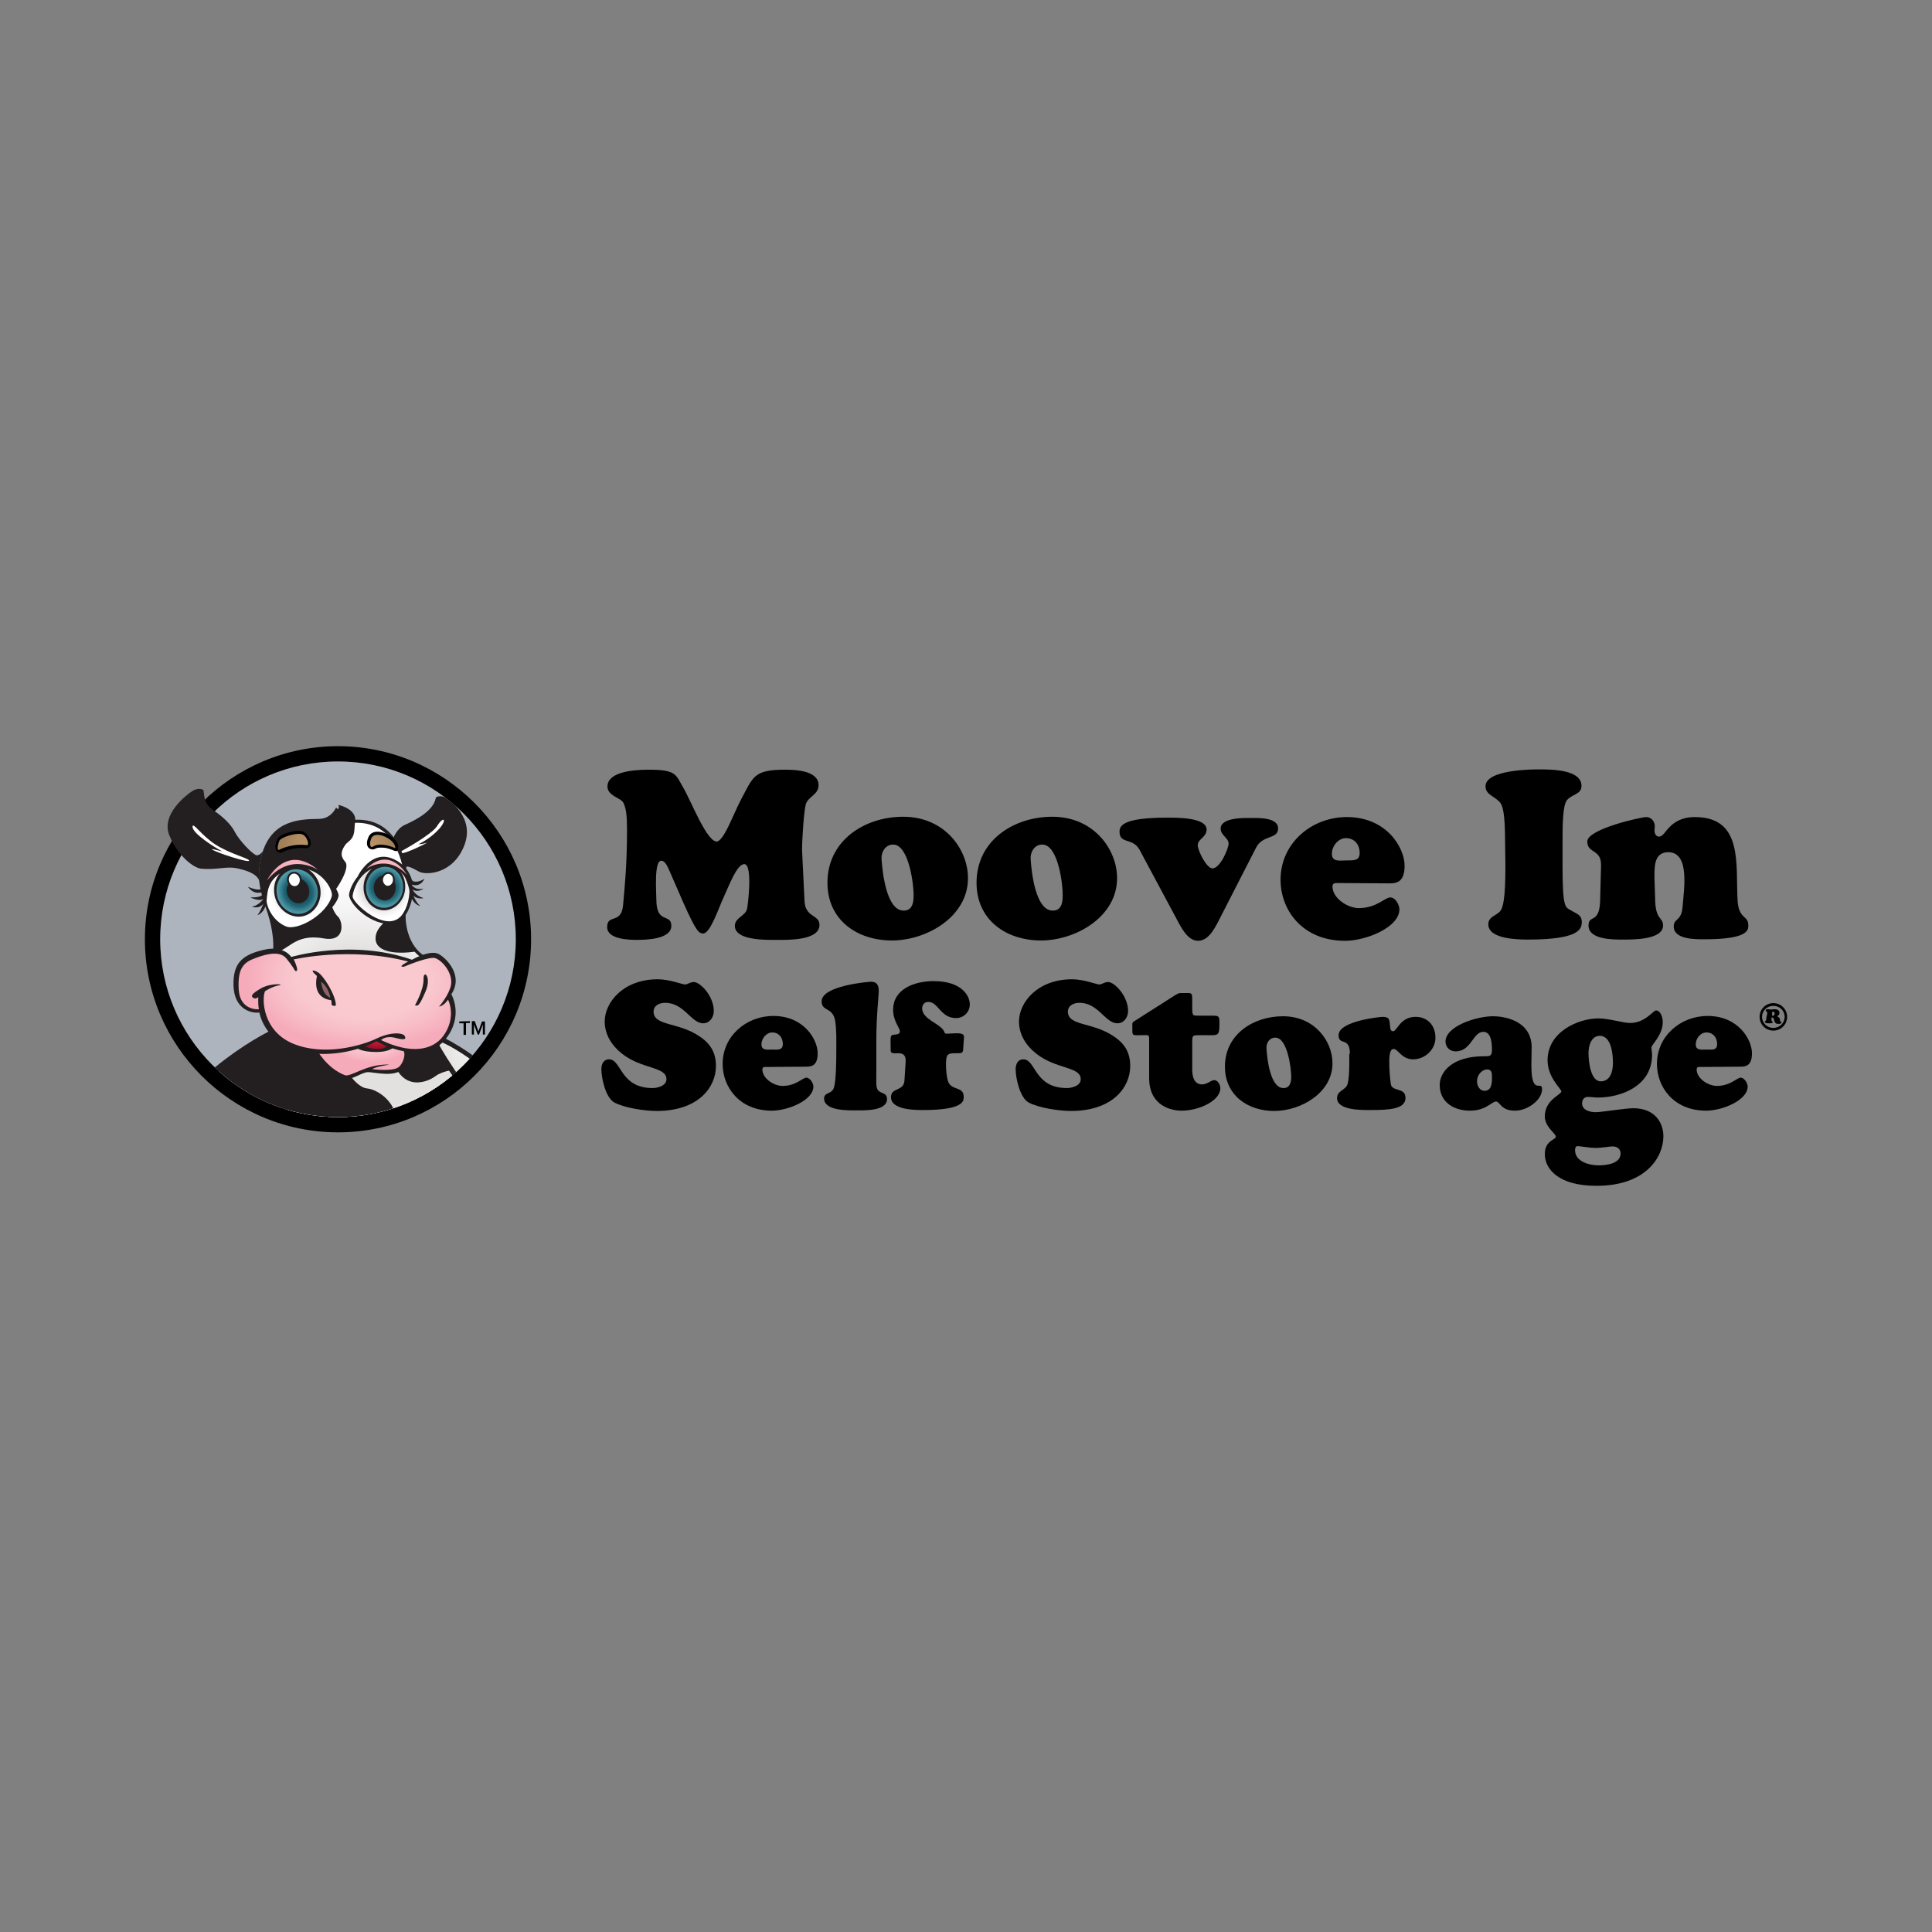 <?xml version="1.0" encoding="utf-8"?>
<!-- Generator: Adobe Illustrator 17.0.0, SVG Export Plug-In . SVG Version: 6.00 Build 0)  -->
<!DOCTYPE svg PUBLIC "-//W3C//DTD SVG 1.1//EN" "http://www.w3.org/Graphics/SVG/1.1/DTD/svg11.dtd">
<svg version="1.1" id="Layer_1" xmlns="http://www.w3.org/2000/svg" xmlns:xlink="http://www.w3.org/1999/xlink" x="0px" y="0px"
	 width="200px" height="200px" viewBox="0 0 200 200" enable-background="new 0 0 200 200" xml:space="preserve">

<rect x="0" y="0" width="200" height="200" fill="#808080" stroke="none"/>

<g>
	<g>
		<g>
			<g>
				<path d="M69.305,90.148c-0.158-0.316-0.411-1.044-0.854-1.044c-0.759,0-0.506,3.226-0.506,4.017c0,2.593,1.55,1.392,1.55,2.72
					c0,1.392-2.593,1.455-3.574,1.455c-0.854,0-3.068-0.063-3.068-1.328c0-1.392,1.455-0.253,1.645-2.246
					c0.19-2.056,0.411-4.333,0.411-7.844c0-1.455-0.095-2.214-0.38-2.783c-0.253-0.506-1.645-0.696-1.645-1.676
					c0-1.392,2.277-1.74,4.238-1.74c2.847,0,2.815,0.474,3.542,1.74c0.854,1.423,2.372,5.44,3.447,5.693
					c0.759,0.158,1.771-2.783,2.625-4.396c1.233-2.277,1.265-3.036,4.491-3.036c1.075,0,3.511,0.063,3.511,1.613
					c0,0.98-1.107,1.17-1.328,1.993c-0.19,0.696-0.38,3.574-0.38,4.649c0,0.38,0.158,3.036,0.253,5.313
					c0.063,1.771,1.55,1.392,1.55,2.499c0,1.645-3.353,1.55-4.428,1.55c-1.012,0-4.333,0.095-4.333-1.455
					c0-0.854,1.107-1.012,1.265-1.771c0.095-0.411,0.601-4.618-0.285-4.618c-0.759,0-1.55,2.151-2.119,3.384
					c-0.538,1.139-1.423,3.89-2.182,3.795c-0.38-0.063-0.601,0-2.056-3.289L69.305,90.148z"/>
				<path d="M85.657,91.381c0-4.365,3.827-6.832,7.844-6.832c4.27,0,6.705,3.353,6.705,6.357c0,4.017-4.301,6.452-7.875,6.452
					C88.725,97.359,85.657,95.24,85.657,91.381z M92.457,87.428c-0.791,0-1.233,0.759-1.202,1.455
					c0.095,1.55,0.538,5.282,2.214,5.377c0.917,0.063,1.107-0.727,1.107-1.518C94.607,91.666,94.101,87.428,92.457,87.428z"/>
				<path d="M101.091,91.381c0-4.365,3.827-6.832,7.844-6.832c4.27,0,6.705,3.353,6.705,6.357c0,4.017-4.301,6.452-7.875,6.452
					C104.159,97.359,101.091,95.24,101.091,91.381z M107.891,87.428c-0.791,0-1.233,0.759-1.202,1.455
					c0.095,1.55,0.538,5.282,2.214,5.377c0.917,0.063,1.107-0.727,1.107-1.518C110.042,91.666,109.567,87.428,107.891,87.428z"/>
				<path d="M117.98,87.997c-0.696-1.328-2.087-0.569-2.087-1.898c0-0.601,0.316-1.455,4.902-1.455c0.854,0,4.112-0.063,4.112,1.233
					c0,0.791-0.917,0.98-0.917,1.613c0,0.569,0.917,2.404,1.518,2.404c0.822,0,1.676-2.087,1.676-2.562
					c0-0.601-0.822-0.854-0.822-1.55c0-1.233,2.688-1.107,3.416-1.107c0.696,0,2.53,0,2.53,1.075c0,1.17-1.581,0.633-2.277,1.993
					l-3.985,7.78c-0.791,1.55-1.455,1.866-2.024,1.866c-0.949,0-1.55-1.044-1.961-1.771L117.98,87.997z"/>
				<path d="M138.602,91.413c-0.285,0-0.664-0.063-0.664,0.348c0,1.233,1.581,2.246,2.72,2.246c1.834,0,2.72-1.107,3.258-1.107
					c0.538,0,0.949,0.759,0.949,1.233c0,1.866-3.447,3.258-5.63,3.258c-4.396,0-6.673-3.163-6.673-6.326
					c0-3.764,3.194-6.484,6.863-6.484c4.143,0,5.978,3.194,5.978,5.029c0,1.613-0.727,1.834-1.518,1.834L138.602,91.413
					L138.602,91.413z M140.753,88.313c0-0.886-0.538-1.55-1.423-1.55c-0.791,0-1.455,0.822-1.455,1.613
					c0,0.886,0.822,0.696,1.455,0.696C139.962,89.041,140.753,89.199,140.753,88.313z"/>
				<path d="M155.807,87.238c0-3.1-0.253-3.795-0.506-4.143c-0.569-0.696-1.518-0.791-1.518-1.708c0-1.74,4.966-1.74,5.472-1.74
					c1.455,0,4.46,0.032,4.46,1.708c0,0.886-0.917,0.822-1.487,1.455c-0.474,0.538-0.474,2.72-0.474,4.428v2.404
					c0,4.333,0.285,4.238,0.791,4.554c0.601,0.38,1.202,0.474,1.202,1.233c0,0.727-0.221,1.834-5.567,1.834
					c-1.012,0-4.112-0.032-4.112-1.581c0-0.791,0.822-0.886,1.233-1.36c0.285-0.348,0.538-1.233,0.538-4.649L155.807,87.238
					L155.807,87.238z"/>
				<path d="M171.337,92.931c0,2.372,0.822,1.961,0.822,2.878c0,1.518-3.258,1.455-4.238,1.455c-0.98,0-3.479,0-3.479-1.455
					c0-1.17,1.107-0.127,1.202-2.499l0.095-3.669c0.063-1.803-1.423-1.233-1.423-2.53c0-1.297,5.598-2.53,6.104-2.53
					c0.538,0,0.886,0.474,0.886,0.949c0,0.158-0.032,0.285-0.032,0.443c0,0.285,0.127,0.633,0.474,0.633
					c0.38,0,0.601-0.506,1.107-1.012c0.474-0.474,1.233-1.012,2.593-1.012c5.06,0,4.207,4.966,4.428,8.666
					c0.127,1.929,1.107,1.487,1.107,2.53c0,0.443,0.095,1.455-4.491,1.455c-0.886,0-3.226,0.063-3.226-1.328
					c0-0.886,0.791-0.474,0.917-2.056c0.127-1.74,0.791-5.63-1.487-5.63c-1.55,0-1.423,1.676-1.423,2.783L171.337,92.931
					L171.337,92.931z"/>
			</g>
			<g>
				<g>
					<g>
						<path d="M62.6,105.74c0-1.929,1.866-4.365,5.503-4.365c1.202,0,2.53,0.538,2.815,0.538c0.253,0,0.506-0.253,0.917-0.253
							c0.633,0,2.056,1.423,2.056,3.005c0,0.633-0.411,1.265-1.107,1.265c-1.233,0-1.961-2.119-3.922-2.119
							c-0.569,0-1.202,0.253-1.202,0.917c0,1.487,2.562,1.075,4.713,2.53c1.17,0.759,1.74,1.708,1.74,3.1
							c0,2.182-1.803,4.649-6.136,4.649c-1.233,0-3.353-0.316-4.396-0.886c-0.886-0.506-1.328-2.499-1.328-3.447
							c0-0.506,0.221-1.012,0.791-1.012c1.328,0,1.107,2.973,4.523,2.973c0.411,0,1.423-0.19,1.423-0.917
							c0-1.328-2.562-1.012-4.618-2.657C63.327,108.239,62.6,107.1,62.6,105.74z"/>
						<path d="M79.426,110.453c-0.19,0-0.506-0.063-0.506,0.253c0,0.949,1.202,1.708,2.087,1.708c1.392,0,2.087-0.854,2.467-0.854
							s0.727,0.569,0.727,0.917c0,1.423-2.625,2.499-4.301,2.499c-3.353,0-5.092-2.435-5.092-4.839c0-2.878,2.435-4.966,5.25-4.966
							c3.163,0,4.586,2.435,4.586,3.859c0,1.233-0.569,1.392-1.17,1.392L79.426,110.453L79.426,110.453z M81.039,108.081
							c0-0.664-0.411-1.202-1.107-1.202c-0.601,0-1.107,0.633-1.107,1.233c0,0.664,0.633,0.538,1.107,0.538
							C80.438,108.65,81.039,108.777,81.039,108.081z"/>
						<path d="M90.717,111.402c0,0.348-0.032,0.949,0.063,1.233c0.19,0.664,1.044,0.348,1.044,1.139c0,1.233-2.277,1.17-3.068,1.17
							c-0.854,0-3.447,0.095-3.447-1.233c0-0.664,0.791-0.411,1.012-1.107c0.253-0.759,0.253-3.1,0.253-4.017
							c0-0.727,0.032-2.119-0.127-2.973c-0.285-1.392-1.392-0.886-1.392-1.961c0-1.613,4.839-2.024,5.124-2.024
							c0.633,0,0.791,0.411,0.791,0.98c0,0.443-0.253,2.467-0.253,5.155L90.717,111.402L90.717,111.402z"/>
						<path d="M93.753,109.915c0.032-0.569-0.158-0.886-0.759-0.886c-0.221,0-0.791,0.095-0.791-0.253
							c0-1.487-0.127-1.645,0.443-1.676c0.221-0.032,0.506-0.032,0.506-0.348c0-0.348-0.696-1.044-0.696-2.214
							c0-2.214,2.309-2.973,4.175-2.973c3.036,0,3.764,1.613,3.764,2.404c0,0.791-0.633,1.423-1.423,1.423
							c-1.613,0-1.834-1.676-2.878-1.676c-0.38,0-0.633,0.285-0.633,0.664c0,1.17,1.929,1.581,2.277,2.404
							c0.063,0.158,0.063,0.221,0.253,0.221c0.791,0,1.834-0.221,1.803,0.348l-0.095,1.36c-0.032,0.285-0.221,0.316-0.474,0.316
							c-1.107,0-1.297-0.032-1.297,1.202c0,0.538,0.063,1.17,0.19,1.645c0.348,1.107,1.645,0.506,1.645,1.676
							c0,0.443-0.032,1.36-4.238,1.36c-0.886,0-3.289-0.032-3.289-1.328c0-1.044,1.297-0.569,1.392-1.708L93.753,109.915z"/>
					</g>
					<g>
						<path d="M105.487,105.74c0-1.929,1.866-4.365,5.503-4.365c1.202,0,2.53,0.538,2.815,0.538c0.253,0,0.506-0.253,0.917-0.253
							c0.633,0,2.056,1.423,2.056,3.005c0,0.633-0.411,1.265-1.107,1.265c-1.265,0-1.961-2.119-3.922-2.119
							c-0.569,0-1.202,0.253-1.202,0.917c0,1.487,2.562,1.075,4.713,2.53c1.17,0.759,1.74,1.708,1.74,3.1
							c0,2.182-1.803,4.649-6.136,4.649c-1.233,0-3.353-0.316-4.396-0.886c-0.886-0.506-1.328-2.499-1.328-3.447
							c0-0.506,0.221-1.012,0.791-1.012c1.328,0,1.107,2.973,4.523,2.973c0.411,0,1.423-0.19,1.423-0.917
							c0-1.328-2.562-1.012-4.618-2.657C106.215,108.239,105.487,107.1,105.487,105.74z"/>
						<path d="M123.42,110.706c0,1.233,0.506,1.55,1.012,1.55c0.569,0,0.917-0.443,1.265-0.443c0.38,0,0.633,0.506,0.633,0.854
							c0,1.233-2.119,2.309-4.017,2.309c-0.949,0-3.353-0.411-3.353-3.384v-3.859c0-0.348,0-0.474-0.095-0.538
							s-0.285-0.032-0.727-0.032c-0.474,0-0.727,0.032-0.822-0.063c-0.127-0.127-0.095-0.316-0.095-0.759
							c0-0.253-0.063-0.474,0.158-0.601l4.27-2.72c0.443-0.253,0.411-0.221,0.98-0.221c0.759,0,0.791-0.063,0.791,0.791
							c0,0.569-0.032,1.17,0.063,1.392c0.063,0.158,0.19,0.158,0.664,0.158h1.297c0.791,0,0.791,0.063,0.791,0.886
							c0,1.075-0.127,1.139-0.854,1.139h-1.265c-0.664,0-0.696,0.032-0.696,0.696V110.706L123.42,110.706z"/>
						<path d="M126.805,110.421c0-3.353,2.941-5.219,6.009-5.219c3.258,0,5.124,2.562,5.124,4.871c0,3.068-3.289,4.934-6.041,4.934
							C129.145,115.007,126.805,113.363,126.805,110.421z M132.023,107.417c-0.633,0-0.949,0.569-0.917,1.107
							c0.063,1.17,0.411,4.048,1.708,4.112c0.696,0.032,0.854-0.569,0.854-1.17C133.668,110.643,133.288,107.417,132.023,107.417z"
							/>
						<path d="M139.74,109.093c0-1.834-1.17-0.791-1.17-1.929c0-1.487,4.365-1.898,4.523-1.898c0.696,0,0.727,0.19,0.791,0.822
							c0.032,0.221,0,0.664,0.316,0.664c0.443,0,0.727-1.487,2.34-1.487c1.265,0,2.056,0.917,2.056,2.151s-1.075,2.246-2.309,2.246
							c-1.202,0-1.55-1.075-2.024-1.075c-0.506,0-0.443,1.233-0.443,1.581c0,0.569,0.063,1.36,0.158,2.056
							c0.127,0.822,1.518,0.316,1.518,1.423c0,1.17-1.645,1.265-3.7,1.265c-0.854,0-3.384,0.032-3.384-1.233
							c0-0.791,0.854-0.791,1.075-1.423c0.158-0.474,0.19-1.518,0.19-2.056v-1.107H139.74z"/>
						<path d="M158.527,110.263c0,3.289,1.107,1.487,1.107,2.499c0,1.075-1.455,2.214-2.815,2.214c-1.487,0-1.518-0.949-1.961-0.949
							c-0.221,0-0.474,0.253-0.886,0.474c-0.411,0.253-0.98,0.474-1.834,0.474c-1.55,0-3.1-0.822-3.1-2.657
							c0-1.328,1.265-2.973,4.554-2.973c0.569,0,0.854,0.032,0.854-0.633c0-0.601-0.032-1.898-0.886-1.898
							c-1.107,0-1.233,2.024-2.878,2.024c-0.601,0-1.044-0.443-1.044-1.012c0-1.581,3.163-2.625,4.934-2.625
							c1.075,0,3.985,0.411,3.985,3.226L158.527,110.263L158.527,110.263z M152.898,111.908c0,0.474,0.253,1.012,0.791,1.012
							c0.696,0,0.759-0.759,0.759-1.328c0-0.411,0.032-0.886-0.506-0.886C153.34,110.738,152.898,111.339,152.898,111.908z"/>
						<path d="M176.144,110.453c-0.221,0-0.506-0.063-0.506,0.253c0,0.949,1.202,1.708,2.087,1.708c1.392,0,2.087-0.854,2.467-0.854
							c0.38,0,0.727,0.569,0.727,0.917c0,1.423-2.625,2.499-4.301,2.499c-3.353,0-5.092-2.435-5.092-4.839
							c0-2.878,2.435-4.966,5.25-4.966c3.163,0,4.586,2.435,4.586,3.859c0,1.233-0.569,1.392-1.17,1.392L176.144,110.453
							L176.144,110.453z M177.757,108.081c0-0.664-0.411-1.202-1.107-1.202c-0.633,0-1.107,0.633-1.107,1.233
							c0,0.664,0.633,0.538,1.107,0.538C177.188,108.65,177.757,108.777,177.757,108.081z"/>
					</g>
				</g>
				<g>
					<path d="M165.264,122.756c-3.89,0-5.345-1.708-5.345-3.289c0-1.423,1.139-1.455,1.139-1.803c0-0.316-1.139-1.012-1.139-2.087
						c0-1.74,1.708-2.246,1.708-2.593c0-0.285-1.423-1.423-1.423-3.226c0-2.941,3.163-4.333,5.282-4.333
						c1.075,0,2.53,0.474,3.258,0.474c1.581,0,2.372-1.297,2.688-1.297c0.474,0,0.696,0.727,0.696,1.202
						c0,1.36-1.17,2.34-1.17,2.625c0,0.253,0.063,0.506,0.063,0.759c0,3.289-3.289,4.428-5.598,4.428
						c-0.348,0-0.696-0.063-1.075-0.063c-0.348,0-0.569,0.285-0.569,0.664c0,0.759,0.917,0.917,1.392,0.917
						c0.633,0,3.068-0.411,3.922-0.411c2.182,0,3.1,1.455,3.1,2.91C172.191,119.783,170.388,122.756,165.264,122.756z
						 M165.486,120.637c0.696,0,2.277-0.127,2.277-1.233c0-0.506-0.411-0.727-0.822-0.727c-0.316,0-1.139,0.158-1.803,0.158
						c-0.474,0-1.613-0.19-1.834-0.19c-0.19,0-0.253,0.221-0.253,0.38C163.019,120.321,164.663,120.637,165.486,120.637z
						 M165.612,107.227c-0.822,0-1.17,0.917-1.17,1.771c0,0.917,0.221,2.941,1.265,2.941c0.949,0,1.265-0.949,1.265-1.898
						C166.972,109.061,166.782,107.227,165.612,107.227z"/>
				</g>
			</g>
		</g>
		<g>
			<g>
				<circle fill="#AEB4BE" cx="34.989" cy="97.233" r="18.85"/>
				<path d="M34.989,117.221C23.951,117.221,15,108.239,15,97.233s8.982-19.989,19.989-19.989s19.989,8.982,19.989,19.989
					S46.027,117.221,34.989,117.221z M34.989,78.825c-10.153,0-18.407,8.255-18.407,18.407s8.255,18.407,18.407,18.407
					s18.407-8.255,18.407-18.407S45.141,78.825,34.989,78.825z"/>
			</g>
			<path fill="#231F20" d="M27.272,88.06c0,0-0.38,0.538-0.727,0.474c-0.348-0.063-1.74-1.455-2.246-2.435
				c-0.506-0.98-1.55-1.771-2.404-2.372c-0.822-0.601-0.759-1.581-0.822-1.898c-0.032-0.127-0.601-0.316-1.17,0.063
				c-0.633,0.411-3.258,2.435-2.372,4.586c0.886,2.151,2.53,3.384,3.289,3.447c1.771,0.158,2.625-0.316,3.89,0
				c1.771,0.411,2.087,0.98,2.214,1.487l0.886-1.581L27.272,88.06z"/>
			<path fill="#FFFFFF" d="M21.958,87.934c0.38,0.316,3.732,1.392,3.827,1.17c0.095-0.221-1.961-0.696-3.479-1.676
				c-1.518-0.98-2.404-2.467-2.372-1.803c0.032,0.664,2.34,2.151,3.068,2.499C23.002,88.155,21.673,87.776,21.958,87.934z"/>
			<g>
				<g>
					<g>
						<defs>
							<circle id="SVGID_1_" cx="34.989" cy="97.233" r="18.407"/>
						</defs>
						<clipPath id="SVGID_2_">
							<use xlink:href="#SVGID_1_"  overflow="visible"/>
						</clipPath>
						<g clip-path="url(#SVGID_2_)">
							<path fill="#231F20" d="M71.487,128.797c-0.601-1.74-4.966-2.593-7.306-2.973c-4.491-0.727-6.705-8.413-10.216-12.145
								c-6.389-6.737-11.291-7.496-11.291-7.496l12.398,16.953c0.538,1.55,3.1,8.508,5.187,10.247
								c5.155,4.333,7.433,4.554,9.836,3.131C72.341,135.186,72.468,131.612,71.487,128.797z"/>
							
								<radialGradient id="SVGID_3_" cx="-37.779" cy="320.197" r="17.061" gradientTransform="matrix(1.294 0 0 1.294 86.765 -302.765)" gradientUnits="userSpaceOnUse">
								<stop  offset="0.366" style="stop-color:#E2E1E0"/>
								<stop  offset="0.538" style="stop-color:#F5F4F4"/>
								<stop  offset="0.677" style="stop-color:#FFFFFF"/>
							</radialGradient>
							<path fill="url(#SVGID_3_)" d="M71.234,131.359c-0.063-2.973-1.107-3.258-2.277-3.542c-1.392-0.348-5.124-1.233-5.25-1.297
								c-4.839-2.119-5.725-7.654-10.121-12.461c-4.649-5.06-8.16-6.294-8.16-6.294c-0.474,1.392,9.868,15.213,9.868,15.213
								c0.253,0.569,3.795,8.666,4.966,9.836c1.929,1.929,3.922,3.163,7.591,3.416C71.487,136.514,71.266,134.332,71.234,131.359z"
								/>
							<path fill="#231F20" d="M52.479,112.446c0,0-3.416,0.569-3.447,1.929c-0.032,1.36,0.601,1.075,0.601,1.803
								c0,0.727,0.949,1.423,1.993,1.55s1.771,0.253,2.783,0.917c1.044,0.664,1.834,1.075,2.973,0.032
								C57.35,118.676,54.029,113.553,52.479,112.446z"/>
							<path fill="#231F20" d="M45.3,107.891c0,0,2.34,4.396,7.148,9.805c4.396,4.934,8.35,6.705,10.153,12.43
								c2.214,7.053-1.771,11.734-1.771,11.734c-0.38,0.727-1.233,4.143-3.163,8.223c-1.929,4.112-5.282,6.452-5.282,6.452
								c-3.416,4.428-1.771,7.875-1.771,7.875s1.645,0.348,2.562,2.404c0.949,2.056,0.474,3.289-0.506,3.669
								c-1.012,0.38-1.898-0.158-1.898-0.158s-0.285,0.664-2.372,0.633c-2.214-0.032-3.764-0.917-4.333-3.447
								c-0.601-2.53,0.917-4.08,0.917-4.08c-0.38-0.316-0.886-1.518-0.886-1.518c-0.633,0.886-1.676,3.226-1.676,3.226
								c2.34,3.447,1.139,5.598,0.601,6.231c-0.538,0.633-2.562,0.348-2.562,0.348s-0.348,0.949-2.056,0.917
								c-1.961-0.032-4.997-0.791-5.219-4.27c-0.221-3.479,1.898-4.143,1.898-4.143c-0.095-3.606,2.91-6.326,2.91-6.326
								c-5.313-4.112-8.065-13.252-9.014-18.724c-0.727-4.175-0.063-9.077-2.151-19.008c-0.886-4.238,0-12.367,1.139-13.6
								L45.3,107.891z"/>
							
								<radialGradient id="SVGID_4_" cx="-621.505" cy="-389.128" r="17.035" gradientTransform="matrix(-0.822 1.846 -1.575 -0.713 -1080.251 999.837)" gradientUnits="userSpaceOnUse">
								<stop  offset="0.406" style="stop-color:#FFFFFF"/>
								<stop  offset="0.618" style="stop-color:#F5F4F4"/>
								<stop  offset="0.881" style="stop-color:#E2E1E0"/>
							</radialGradient>
							<path fill="url(#SVGID_4_)" d="M57.255,144.232c1.233-0.886,2.182-1.929,2.847-2.847c0.032-0.063,0.032-0.095,0.032-0.095
								s0.127-0.158,0.348-0.443c0.285-0.411,0.506-0.791,0.664-1.075c0.917-1.74,1.961-4.997,0.664-9.52
								c-2.024-7.053-10.532-11.829-11.133-12.398c0,0,0.19-0.19,0.348-0.063c0.158,0.127,1.834,1.075,1.834,1.075
								s-6.136-6.673-8.919-12.208l-12.461,0.696c0,0-1.993,6.579-4.143,12.43c-0.158,0.443,1.423,6.262,1.74,13.632
								c0.411,9.773,3.416,15.561,4.776,18.534c2.625,5.883,7.844,7.116,7.97,7.148s-0.221,0.474-3.384-1.044
								c0,0-2.847,3.479-3.068,6.136c0,0,0.474-0.601,4.428,1.518c0,0,0-0.664,2.024-0.696c0,0,1.17-5.377,10.311-11.607
								c0.19-0.063-0.285-3.353-0.917-5.661c0,0,0.253-1.012,0.569-0.538c0.316,0.506,1.265,4.902,1.044,5.914
								c-0.032,0.285-0.822,0.886-1.993,1.771c-1.139,0.917-4.428,3.447-6.041,5.946c0,0,0.032,1.645,0.506,2.277
								c0,0,1.993-0.348,4.143,1.297c0,0,0.316-0.127,0.633-0.127c0,0-1.518-2.404,0.759-6.357c0,0-1.55,1.265-1.676,1.265
								s-0.348-0.032-0.348-0.032s5.63-4.807,7.527-8.033c1.265-2.151,2.53-5.82,3.226-8.033c-0.98,0.886-2.435,1.929-2.435,1.929
								L57.255,144.232z"/>
							
								<radialGradient id="SVGID_5_" cx="-425.984" cy="-253.697" r="7.58" gradientTransform="matrix(0.255 2.007 -2.862 0.37 -578.088 1057.624)" gradientUnits="userSpaceOnUse">
								<stop  offset="0.366" style="stop-color:#E2E1E0"/>
								<stop  offset="0.538" style="stop-color:#F5F4F4"/>
								<stop  offset="0.677" style="stop-color:#FFFFFF"/>
							</radialGradient>
							<path fill="url(#SVGID_5_)" d="M29.169,116.051c1.74-4.428,2.309-8.666,2.309-8.666l12.493-0.696
								c2.783,5.535,8.919,12.208,8.919,12.208s-1.676-0.98-1.834-1.075c-0.158-0.095-0.348,0.063-0.348,0.063
								s-5.06,4.586-9.362,4.902c-2.657,0.19-7.401-0.98-10.627-1.929C28.758,120.289,28.663,117.316,29.169,116.051z"/>
							<path fill="#231F20" d="M44.857,108.081l-4.523-0.348c0,0.158,0,0.348,0.032,0.538c0.633,4.997,3.764,3.859,4.713,3.131
								c0.38-0.285,0.917-0.474,1.518-0.601C45.458,109.125,44.857,108.081,44.857,108.081z"/>
							<path fill="#231F20" d="M29.391,106.057c0,0-6.673,2.467-12.904,10.311c-6.199,7.78-6.515,11.449-6.452,11.86
								s2.34,4.618,9.425,6.768c3.131,0.949,4.966,0.98,6.642,2.72c1.961,2.024,4.27,4.017,7.085,1.771
								c1.929-1.55,0.474-3.511,0.474-3.511s1.17-0.538,1.17-2.119c0-1.581-0.221-2.657-3.194-3.953
								c-3.258-1.423-3.859-1.107-5.883,0.38c0,0-1.55-1.328-2.941-3.985c0,0,4.428-3.1,5.313-5.567c0,0,1.36-5.472,1.834-6.927
								S29.391,106.057,29.391,106.057z"/>
							
								<radialGradient id="SVGID_6_" cx="-54.112" cy="326.94" r="12.108" gradientTransform="matrix(1.294 0 0 1.294 86.765 -302.765)" gradientUnits="userSpaceOnUse">
								<stop  offset="0.406" style="stop-color:#FFFFFF"/>
								<stop  offset="0.618" style="stop-color:#F5F4F4"/>
								<stop  offset="0.881" style="stop-color:#E2E1E0"/>
							</radialGradient>
							<path fill="url(#SVGID_6_)" d="M28.537,107.512c0,0-4.997,1.012-11.955,9.678c-5.883,7.306-5.978,10.848-5.883,11.07
								c0.253,0.633,3.606,4.523,8.603,6.073c4.017,1.233,5.029,1.107,6.61,2.467c1.202,1.044,3.416,3.89,5.756,2.941
								c2.372-0.98,2.151-2.562,1.834-3.226c-0.316-0.664-1.834-2.372-1.834-2.372l0.158-0.158c0,0,0.98,0.822,1.518,1.55
								c0,0,1.107-0.348,1.044-1.961c-0.063-1.107-0.569-1.961-2.309-2.847c-1.803-0.917-3.511-1.613-4.902-0.727
								c-1.487,0.917-1.771,1.107-3.353,1.139l1.455-0.601c0,0-1.392-1.297-3.068-4.238c-0.791-1.392-1.487-3.194-2.34-5.313
								c0,0,0.19,0.063,0.253,0.19c0.886,1.866,2.435,4.554,2.435,4.554s4.175-2.688,5.092-5.472c0,0,0.19-1.771,0.443-2.404
								c0.569-1.392,1.012-3.321,1.423-4.112C30.118,112.54,29.486,106.879,28.537,107.512z"/>
							<path fill="#231F20" d="M22.021,111.117c0.095,3.068,6.231,0.474,4.902,4.902c-0.791,2.657,1.645,0.253,0.98,2.309
								c-0.063,0.19-0.664,0.854-0.727,1.487c-0.095,0.98,0.443,2.309,0.569,3.289c0.19,1.613,2.277,1.17,3.859,1.044
								c1.55-0.127,1.708,1.297,3.416,1.328c1.708,0.032,3.447-1.107,2.435-2.973c-1.898-3.542,2.815-2.277,3.542-5.503
								c0.538-2.34-1.518-4.175-3.036-4.333c-1.36-0.158-2.752-2.91-4.681-5.44l-4.428-0.474
								C28.885,106.721,25.089,108.144,22.021,111.117z"/>
							<path fill="#231F20" d="M32.079,108.366c0,0,1.55,3.036,3.7,3.321c0.727,0.095,1.645-0.664,2.277-0.696
								c0.633-0.032,2.91,0.633,3.732-0.443c0.696-0.886,0.633-1.74,0.19-2.593c-0.474-0.854-2.91-1.012-4.048-0.822
								C36.728,107.29,32.079,108.366,32.079,108.366z"/>
							
								<radialGradient id="SVGID_7_" cx="-474.88" cy="-266.758" r="1.959" fx="-474.892" fy="-266.758" gradientTransform="matrix(-0.079 2.005 -3.064 -0.12 -816.55 1027.239)" gradientUnits="userSpaceOnUse">
								<stop  offset="0.391" style="stop-color:#F9C9CF"/>
								<stop  offset="0.551" style="stop-color:#F8BEC8"/>
								<stop  offset="0.74" style="stop-color:#F6ABBB"/>
							</radialGradient>
							<path fill="url(#SVGID_7_)" d="M32.743,108.587c0,0,1.044,1.993,2.973,2.72c0.601,0.19,2.087-1.075,4.301-1.107
								c0.854,0-0.886,0.095-1.487,0.474c0,0,2.056,0.285,2.72-0.19c0.474-0.348,1.233-1.993-0.285-2.277
								c0,0-0.38,0.696-1.993,0.696s-2.214-0.38-2.878-1.075L32.743,108.587z"/>
							
								<radialGradient id="SVGID_8_" cx="-465.028" cy="-259.146" r="0.748" gradientTransform="matrix(-0.029 2.006 -3.142 -0.045 -788.635 1028.219)" gradientUnits="userSpaceOnUse">
								<stop  offset="0.287" style="stop-color:#D91F3D"/>
								<stop  offset="0.468" style="stop-color:#CE1C39"/>
								<stop  offset="0.785" style="stop-color:#B1142E"/>
								<stop  offset="1" style="stop-color:#990E26"/>
							</radialGradient>
							<path fill="url(#SVGID_8_)" d="M37.013,107.607c0,0,0.411,0.917,1.929,0.98s1.17-0.791,1.107-1.012
								C40.018,107.322,37.013,107.607,37.013,107.607z"/>
							<path fill="#231F20" d="M40.713,86.764c0,0,0.348-0.98,1.17-1.36c0.822-0.38,2.941-1.328,3.226-2.783
								c0.032-0.221,0.633-0.253,0.917-0.095c0.285,0.158,3.226,2.024,2.024,5.029c-1.202,3.005-3.985,3.036-4.649,2.688
								c-0.664-0.348-1.392-0.791-1.423-0.348l-0.917-0.538L40.713,86.764z"/>
							<path fill="#FFFFFF" d="M41.473,88.155c0,0,3.163-1.708,3.764-2.625c0.727-1.17,1.107-0.664,0.127,0.38
								c-0.917,0.98-2.056,1.487-2.056,1.487s0.411,0,0.886-0.158C44.635,87.048,41.093,88.883,41.473,88.155z"/>
							
								<radialGradient id="SVGID_9_" cx="-315.921" cy="96.826" r="10.754" gradientTransform="matrix(2.006 0 0 2.006 670.218 -89.364)" gradientUnits="userSpaceOnUse">
								<stop  offset="0.299" style="stop-color:#E2E1E0"/>
								<stop  offset="0.493" style="stop-color:#F5F4F4"/>
								<stop  offset="0.65" style="stop-color:#FFFFFF"/>
							</radialGradient>
							<path fill="url(#SVGID_9_)" d="M43.813,98.909c0,0-2.467-1.202-1.771-5.788c0.474-3.321-0.727-8.476-5.282-8.223
								c0,0,0-1.17-1.74-1.518c0,0,0.127,0.348-0.127,0.474c0,0,0.063-0.095-0.127-0.19c0,0-0.032,1.202-1.834,1.202
								c-1.961,0-4.744,0.095-5.788,3.511c-0.791,2.657,0.127,4.428,0.727,6.262s0.538,3.574,0.38,4.048l1.961,1.676l13.031-0.095
								l1.265-0.917L43.813,98.909"/>
							<path fill="#231F20" d="M41.947,94.133c-1.518,0.696-3.163,1.803-3.068,3.1c0.095,1.423,2.372,1.581,4.365,1.233
								C42.643,97.833,41.82,96.537,41.947,94.133z"/>
							<path fill="#231F20" d="M35.147,83.348c-0.032,0-0.127-0.032-0.127,0s0,0.032,0.032,0.063
								c0.032,0.095,0.032,0.253-0.095,0.38c0-0.032-0.032-0.063-0.032-0.063c0-0.032-0.032-0.063-0.095-0.095
								c-0.063-0.032-0.063,0-0.095,0.063c-0.158,0.285-0.633,1.075-1.771,1.075c-1.961,0.032-4.776,0.127-5.82,3.542
								c-0.791,2.657-0.032,4.396,0.569,6.231s0.664,3.606,0.506,4.048l0.095,0.032c1.518-0.095,2.087-2.024,5.155-1.487
								c2.404,0.443,1.993-1.834,1.518-2.246s-1.075-1.866-0.538-2.435c0.538-0.569,1.803-2.625,1.297-3.226
								c-0.538-0.601-0.474-1.107,0-1.771c0.285-0.411,0.886-0.474,0.949-1.645c0.032-0.38,0.032-0.664,0.095-0.98l0,0
								C36.76,84.866,36.918,83.854,35.147,83.348z"/>
							<path fill="#231F20" d="M44.54,99.288l-0.664-0.38c0,0-2.467-1.328-1.771-5.756c0.538-3.416-0.791-8.54-5.345-8.287
								l-0.348,0.348c0,0,2.657-0.474,4.175,1.866c1.708,2.625,1.202,5.06,1.044,6.863c-0.158,1.771,0.316,4.554,2.625,5.535
								L44.54,99.288z"/>
							<path fill="#231F20" d="M35.052,92.71c0.032-0.411-1.328-3.321-4.807-3.005c-1.423,0.127-3.384,1.803-2.53,4.491
								c0.696,2.214,2.783,2.593,4.523,1.487C34.23,94.449,34.989,93.279,35.052,92.71z"/>
							<path fill="#231F20" d="M36.127,92.678c0.063-0.917,1.265-3.353,3.764-3.321c2.499,0.032,2.847,2.214,2.815,3.194
								c-0.032,0.98-0.727,3.036-2.151,3.1C38.436,95.778,36.317,93.785,36.127,92.678z"/>
							
								<radialGradient id="SVGID_10_" cx="-318.74" cy="90.504" r="1.717" gradientTransform="matrix(2.006 0 0 2.006 670.218 -89.364)" gradientUnits="userSpaceOnUse">
								<stop  offset="0.584" style="stop-color:#E2E1E0"/>
								<stop  offset="0.733" style="stop-color:#F5F4F4"/>
								<stop  offset="0.853" style="stop-color:#FFFFFF"/>
							</radialGradient>
							<path fill="url(#SVGID_10_)" d="M34.356,92.741c0.127-0.696-1.328-3.384-4.207-2.752c-1.518,0.348-2.657,1.36-2.562,3.194
								c0.032,0.759,0.696,2.182,2.024,2.72C30.782,96.379,33.819,94.702,34.356,92.741z"/>
							
								<radialGradient id="SVGID_11_" cx="-314.353" cy="90.347" r="2.193" gradientTransform="matrix(2.006 0 0 2.006 670.218 -89.364)" gradientUnits="userSpaceOnUse">
								<stop  offset="0.483" style="stop-color:#E2E1E0"/>
								<stop  offset="0.609" style="stop-color:#F5F4F4"/>
								<stop  offset="0.71" style="stop-color:#FFFFFF"/>
							</radialGradient>
							<path fill="url(#SVGID_11_)" d="M36.507,92.805c-0.032-0.285,0.569-3.036,3.289-3.194c3.226-0.221,2.941,3.669,1.803,5.124
								C40.018,96.727,36.475,93.469,36.507,92.805z"/>
							<path fill="#231F20" d="M28.379,92.362c-0.127-1.55,0.98-2.783,2.404-2.72c1.36,0.063,2.404,1.328,2.404,2.752
								c0,1.36-0.98,2.467-2.214,2.499C29.675,94.924,28.505,93.817,28.379,92.362z"/>
							<path fill="#231F20" d="M41.947,91.887c0.063-1.392-0.917-2.53-2.214-2.467c-1.297,0.063-2.214,1.328-2.087,2.72
								c0.127,1.265,1.107,2.151,2.214,2.087C40.967,94.165,41.915,93.153,41.947,91.887z"/>
							<path d="M31.225,86.036c-0.158-0.032-0.348-0.032-0.569-0.032c-0.316,0.032-1.708,0.285-1.961,0.886
								c-0.285,0.696-0.19,1.012-0.095,1.139c0.095,0.158,0.221,0.221,0.38,0.253h0.127l0.127-0.063
								c0.221-0.127,0.791-0.348,1.487-0.411c0.285-0.032,0.601-0.032,0.886,0c0.032,0,0.095,0,0.127,0
								c0.221-0.032,0.443-0.19,0.443-0.506C32.174,86.89,31.826,86.194,31.225,86.036z"/>
							<path d="M41.22,87.586c-0.032-0.474-0.538-0.854-0.822-1.044c-0.411-0.285-0.917-0.443-1.328-0.443l0,0
								c-0.443,0-0.759,0.19-0.917,0.538c-0.19,0.411-0.221,0.791-0.063,1.044c0.095,0.158,0.285,0.253,0.474,0.253
								c0.095,0,0.221-0.032,0.316-0.095c0.127-0.063,0.316-0.095,0.538-0.095c0.538,0,0.696,0.063,1.233,0.253
								C41.156,88.25,41.251,88.06,41.22,87.586z"/>
							<path fill="#231F20" d="M38.974,107.796c2.404,1.328,5.567,1.771,7.148-0.221c1.929-2.404,0.601-4.649,0.601-4.649
								c1.265-1.898-0.443-3.669-1.265-4.143c-0.886-0.538-2.815,0.569-2.815,0.569c-6.199-2.182-12.493-0.285-12.493-0.285
								s-0.759-1.265-2.91-0.727c-2.119,0.506-3.131,1.328-3.068,3.669c0.063,2.34,1.645,2.91,2.688,2.815
								c0,0,0.569,3.985,6.041,4.27C36.444,109.251,38.974,107.796,38.974,107.796z"/>
							
								<radialGradient id="SVGID_12_" cx="-938.851" cy="-342.074" r="6.647" gradientTransform="matrix(-2.005 -0.076 0.045 -1.186 -1829.461 -375.651)" gradientUnits="userSpaceOnUse">
								<stop  offset="0.509" style="stop-color:#F9C9CF"/>
								<stop  offset="0.685" style="stop-color:#F8BEC8"/>
								<stop  offset="0.894" style="stop-color:#F6ABBB"/>
							</radialGradient>
							<path fill="url(#SVGID_12_)" d="M30.403,99.32c0,0,5.82-1.36,11.86,0.221c0,0-0.506,0.221-0.727,0.474
								c0,0,0.127,0.127,0.348,0.032c0.221-0.095,2.593-1.075,3.194-0.854c0.759,0.285,1.803,1.55,1.613,2.752
								c-0.19,1.044-1.202,2.214-1.233,2.246c-0.032,0.032,0.474-0.032,0.917-0.696c0.032,0,0.917,1.803-0.474,3.732
								c-1.139,1.55-3.416,1.898-6.452,0.443c0,0,0.443-0.506,1.518-0.221c1.075,0.285,1.075,0.063,0.917-0.221
								c-0.158-0.285-1.328-0.474-2.91,0.285c-1.581,0.759-5.44,1.834-8.603,0.538s-3.289-4.586-2.941-5.44
								c0,0,0.696-0.474,1.423-0.601c0.727-0.127-0.759-0.285-1.803,0.285c-1.044,0.601-1.107,0.822-0.822,1.012
								c0.285,0.158,0.506-0.095,0.506-0.095s-0.032,0.759,0.063,1.265c0,0-1.961,0.19-2.087-2.056
								c-0.127-2.246,0.538-2.815,1.771-3.258c1.265-0.474,2.562-0.727,3.194,0.095c0.664,0.822,0.759,1.075,0.822,1.17
								c0.063,0.127,0.38,0.221,0.221-0.316C30.561,99.573,30.403,99.32,30.403,99.32z"/>
							<path fill="#231F20" d="M32.807,101.028c0,0-0.253-0.221-0.38-0.38c-0.127-0.158-0.095-0.316,0.474,0
								c0.569,0.316,1.866,2.372,1.866,3.416c0,0.095-0.474,0.095-0.443-0.127s-0.063-0.411-0.063-0.411
								S32.3,103.463,32.807,101.028z"/>
							<path fill="#8F6466" d="M33.249,101.629c0,0,0,1.202,0.949,1.676C34.198,103.305,34.072,102.23,33.249,101.629z"/>
							<path fill="#231F20" d="M42.959,104.064c0,0,0.917-1.613,0.886-2.688s0.854-0.285,0.221,1.233
								C43.402,104.159,43.275,104.159,42.959,104.064z"/>
							
								<radialGradient id="SVGID_13_" cx="-318.23" cy="88.16" r="1.613" gradientTransform="matrix(2.006 0 0 2.006 670.218 -89.364)" gradientUnits="userSpaceOnUse">
								<stop  offset="0" style="stop-color:#BA9367"/>
								<stop  offset="0.407" style="stop-color:#AF8B61"/>
								<stop  offset="0.773" style="stop-color:#A18059"/>
							</radialGradient>
							<path fill="url(#SVGID_13_)" d="M28.853,87.997c0.348-0.19,1.487-0.696,2.91-0.506c0.285,0.063,0.063-0.98-0.538-1.139
								c-0.601-0.158-2.151,0.316-2.309,0.696C28.758,87.428,28.663,87.966,28.853,87.997z"/>
							
								<radialGradient id="SVGID_14_" cx="-314.973" cy="88.16" r="1.495" gradientTransform="matrix(2.006 0 0 2.006 670.218 -89.364)" gradientUnits="userSpaceOnUse">
								<stop  offset="0" style="stop-color:#BA9367"/>
								<stop  offset="0.427" style="stop-color:#AF8B61"/>
								<stop  offset="0.81" style="stop-color:#A18059"/>
							</radialGradient>
							<path fill="url(#SVGID_14_)" d="M40.903,87.807c-0.221-0.127-1.55-0.664-2.309-0.158c-0.253,0.158-0.411-0.285-0.158-0.854
								C38.847,85.815,41.061,86.985,40.903,87.807z"/>
							
								<radialGradient id="SVGID_15_" cx="-318.342" cy="87.581" r="1.113" gradientTransform="matrix(1.991 0.102 0 2.006 664.706 -50.861)" gradientUnits="userSpaceOnUse">
								<stop  offset="0.282" style="stop-color:#043C48"/>
								<stop  offset="0.682" style="stop-color:#236676"/>
								<stop  offset="0.739" style="stop-color:#2D7281"/>
								<stop  offset="0.905" style="stop-color:#458F9E"/>
								<stop  offset="1" style="stop-color:#4E9AA9"/>
							</radialGradient>
							<path fill="url(#SVGID_15_)" d="M28.632,92.362c-0.095-1.36,0.886-2.435,2.119-2.372c1.202,0.063,2.119,1.17,2.151,2.404
								c0,1.202-0.854,2.182-1.961,2.214C29.77,94.639,28.727,93.659,28.632,92.362z"/>
							
								<radialGradient id="SVGID_16_" cx="-325.49" cy="81.188" r="1.342" gradientTransform="matrix(2.095 -9.629846e-004 0.077 2.073 715.457 -76.796)" gradientUnits="userSpaceOnUse">
								<stop  offset="0.133" style="stop-color:#043C48"/>
								<stop  offset="0.506" style="stop-color:#236676"/>
								<stop  offset="0.55" style="stop-color:#2D7281"/>
								<stop  offset="0.678" style="stop-color:#458F9E"/>
								<stop  offset="0.751" style="stop-color:#4E9AA9"/>
							</radialGradient>
							<path fill="url(#SVGID_16_)" d="M41.726,91.887c0.032-1.202-0.822-2.214-1.961-2.151s-1.961,1.17-1.866,2.372
								c0.095,1.107,0.98,1.929,1.961,1.866C40.872,93.912,41.694,93.026,41.726,91.887z"/>
							<path fill="#231F20" d="M40.967,91.887c0-0.727-0.506-1.328-1.17-1.297c-0.664,0.032-1.17,0.696-1.107,1.423
								c0.032,0.696,0.569,1.233,1.17,1.202C40.46,93.184,40.967,92.583,40.967,91.887z"/>
							<g>
								<path fill="#FFFFFF" d="M40.144,91.761c-0.316,0-0.569-0.285-0.569-0.664c0-0.38,0.253-0.727,0.601-0.759l0,0
									c0.158,0,0.316,0.063,0.411,0.158c0.127,0.127,0.221,0.316,0.221,0.538c0,0.38-0.253,0.696-0.601,0.727H40.144z"/>
								<path fill="#231F20" d="M40.176,90.464c0.285,0,0.506,0.253,0.506,0.601s-0.221,0.601-0.506,0.633h-0.032
									c-0.253,0-0.474-0.253-0.506-0.569C39.638,90.78,39.891,90.464,40.176,90.464L40.176,90.464 M40.176,90.274h-0.032
									c-0.38,0.032-0.696,0.411-0.664,0.854c0,0.411,0.316,0.759,0.696,0.759h0.032c0.38-0.032,0.664-0.38,0.664-0.822
									c0-0.221-0.095-0.443-0.221-0.601C40.524,90.338,40.366,90.274,40.176,90.274L40.176,90.274z"/>
							</g>
							<path fill="#231F20" d="M29.675,92.235c-0.032-0.727,0.474-1.328,1.139-1.297c0.664,0.032,1.17,0.601,1.202,1.328
								c0,0.696-0.474,1.233-1.107,1.233C30.276,93.5,29.739,92.963,29.675,92.235z"/>
							<g>
								<path fill="#FFFFFF" d="M30.529,91.793c-0.348,0-0.664-0.348-0.696-0.727c0-0.221,0.063-0.411,0.19-0.538
									c0.127-0.127,0.253-0.19,0.411-0.19c0.38,0,0.696,0.348,0.696,0.759c0,0.221-0.063,0.411-0.19,0.538
									C30.846,91.729,30.687,91.793,30.529,91.793L30.529,91.793z"/>
								<path fill="#231F20" d="M30.434,90.433C30.466,90.433,30.466,90.433,30.434,90.433c0.316,0,0.601,0.316,0.601,0.664
									s-0.221,0.633-0.538,0.633l0,0c-0.316,0-0.569-0.285-0.601-0.664C29.897,90.686,30.15,90.433,30.434,90.433 M30.434,90.243
									L30.434,90.243c-0.19,0-0.348,0.063-0.506,0.221c-0.158,0.158-0.221,0.38-0.221,0.601c0.032,0.443,0.38,0.822,0.791,0.822
									l0,0c0.19,0,0.38-0.063,0.506-0.221c0.158-0.158,0.221-0.38,0.221-0.601C31.225,90.622,30.877,90.243,30.434,90.243
									L30.434,90.243L30.434,90.243z"/>
							</g>
							<path fill="#231F20" d="M33.439,90.464c0,0-1.17-2.372-3.542-1.803c-2.34,0.569-2.34,2.72-2.783,3.289
								c-0.285,0.38-1.455-0.158-1.455-0.158s0.569,0.917,1.518,0.538c0,0,0.38,0.601-1.265,0.569c0,0,1.139,0.569,1.455,0.032
								c0,0-0.569,0.854-1.297,0.917c0,0,0.696,0.316,1.202-0.285c0,0-0.38,0.917-0.633,1.17c0,0,0.506-0.095,0.822-0.854
								c0.316-0.759-0.095-2.024,1.139-3.194C29.865,89.42,31.51,89.515,33.439,90.464z"/>
							
								<radialGradient id="SVGID_17_" cx="-327.678" cy="91.915" r="2.288" gradientTransform="matrix(2.005 -0.058 0.058 2.005 682.032 -112.656)" gradientUnits="userSpaceOnUse">
								<stop  offset="0" style="stop-color:#F9C9CF"/>
								<stop  offset="0.171" style="stop-color:#F8BEC8"/>
								<stop  offset="0.373" style="stop-color:#F6ABBB"/>
							</radialGradient>
							<path fill="url(#SVGID_17_)" d="M27.651,91.128c0,0,1.929-3.985,5.345-1.012C33.028,90.085,30.118,88.092,27.651,91.128z"/>
							<path fill="#231F20" d="M37.013,90.749c0,0,1.392-2.973,3.827-1.771c1.423,0.696,1.708,1.866,1.803,2.119
								c0.095,0.253,0.727,0.253,1.297-0.127c0,0-0.348,0.917-1.328,0.601c0,0,0.285,0.633,1.233,0.411c0,0-0.569,0.474-1.139,0.095
								c0,0,0.285,0.664,1.139,0.886c0,0-0.506,0.19-1.044-0.221c0,0,0.348,0.822,0.727,1.044c0,0-0.601-0.063-0.917-0.822
								c-0.158-0.411-0.19-1.012-0.633-2.024C41.536,89.927,39.512,88.756,37.013,90.749z"/>
							
								<radialGradient id="SVGID_18_" cx="-314.228" cy="89.636" r="2.117" gradientTransform="matrix(2.006 0 0 2.006 670.218 -89.364)" gradientUnits="userSpaceOnUse">
								<stop  offset="0" style="stop-color:#F9C9CF"/>
								<stop  offset="0.206" style="stop-color:#F8BEC8"/>
								<stop  offset="0.45" style="stop-color:#F6ABBB"/>
							</radialGradient>
							<path fill="url(#SVGID_18_)" d="M42.137,90.559c0,0-1.771-3.1-4.238-0.601C37.899,89.958,40.018,88.345,42.137,90.559z"/>
						</g>
					</g>
				</g>
			</g>
		</g>
	</g>
	<g>
		<path d="M182.153,105.266c0-0.791,0.633-1.423,1.423-1.423c0.791,0,1.423,0.633,1.423,1.423c0,0.791-0.633,1.423-1.423,1.423
			C182.786,106.689,182.153,106.057,182.153,105.266z M184.747,105.266c0-0.633-0.506-1.139-1.17-1.139
			c-0.664,0-1.17,0.506-1.17,1.139c0,0.633,0.506,1.139,1.17,1.139C184.241,106.405,184.747,105.899,184.747,105.266z
			 M182.944,104.95c0-0.38-0.158-0.19-0.158-0.348c0-0.127,0.158-0.127,0.253-0.127s0.158,0.032,0.253,0.032
			c0.127,0,0.285-0.032,0.411-0.032c0.253,0,0.506,0.095,0.506,0.38c0,0.285-0.221,0.285-0.221,0.348s0.285,0.063,0.285,0.443
			c0,0.19,0.158,0.095,0.158,0.19c0,0.127-0.19,0.158-0.348,0.158c-0.569,0-0.316-0.664-0.633-0.664c-0.063,0-0.063,0-0.063,0.127
			c0,0.063,0,0.158,0,0.19c0,0.095,0.127,0.063,0.127,0.158c0,0.127-0.19,0.127-0.411,0.127c-0.095,0-0.411,0-0.411-0.158
			c0-0.127,0.158,0.032,0.158-0.411L182.944,104.95L182.944,104.95z M183.45,105.045c0,0.063-0.032,0.095,0.063,0.095
			c0.127,0,0.19-0.063,0.19-0.19c0-0.095-0.032-0.221-0.158-0.221c-0.063,0-0.095,0.032-0.095,0.127V105.045z"/>
	</g>
	<g>
		<path d="M47.577,105.74C47.577,105.709,47.577,105.709,47.577,105.74l1.044-0.032c0.032,0,0.032,0,0.032,0.032v0.127
			c0,0,0,0.032-0.032,0.032h-0.348c0,0-0.032,0-0.032,0.032v1.17c0,0.032,0,0.032-0.032,0.032h-0.19c-0.032,0-0.032,0-0.032-0.032
			v-1.139c0-0.032,0-0.032-0.032-0.032h-0.38c-0.032,0-0.032,0-0.032-0.032v-0.158H47.577z M48.842,107.037v-1.297
			c0-0.032,0-0.032,0.032-0.032h0.253c0.032,0,0.032,0,0.032,0.032l0.348,0.98c0,0.032,0.032,0.032,0.032,0l0.348-0.949
			c0-0.032,0.032-0.032,0.032-0.032h0.253c0,0,0.032,0,0.032,0.032v1.297c0,0.032,0,0.032-0.032,0.032h-0.158
			c-0.032,0-0.032,0-0.032-0.032v-1.012l0,0l0,0l-0.38,1.012c0,0.032-0.032,0.032-0.032,0.032h-0.095c-0.032,0-0.032,0-0.032-0.032
			l-0.38-1.012l0,0l0,0v1.012c0,0.032,0,0.032-0.032,0.032h-0.127C48.842,107.069,48.842,107.069,48.842,107.037z"/>
	</g>
</g>
</svg>

